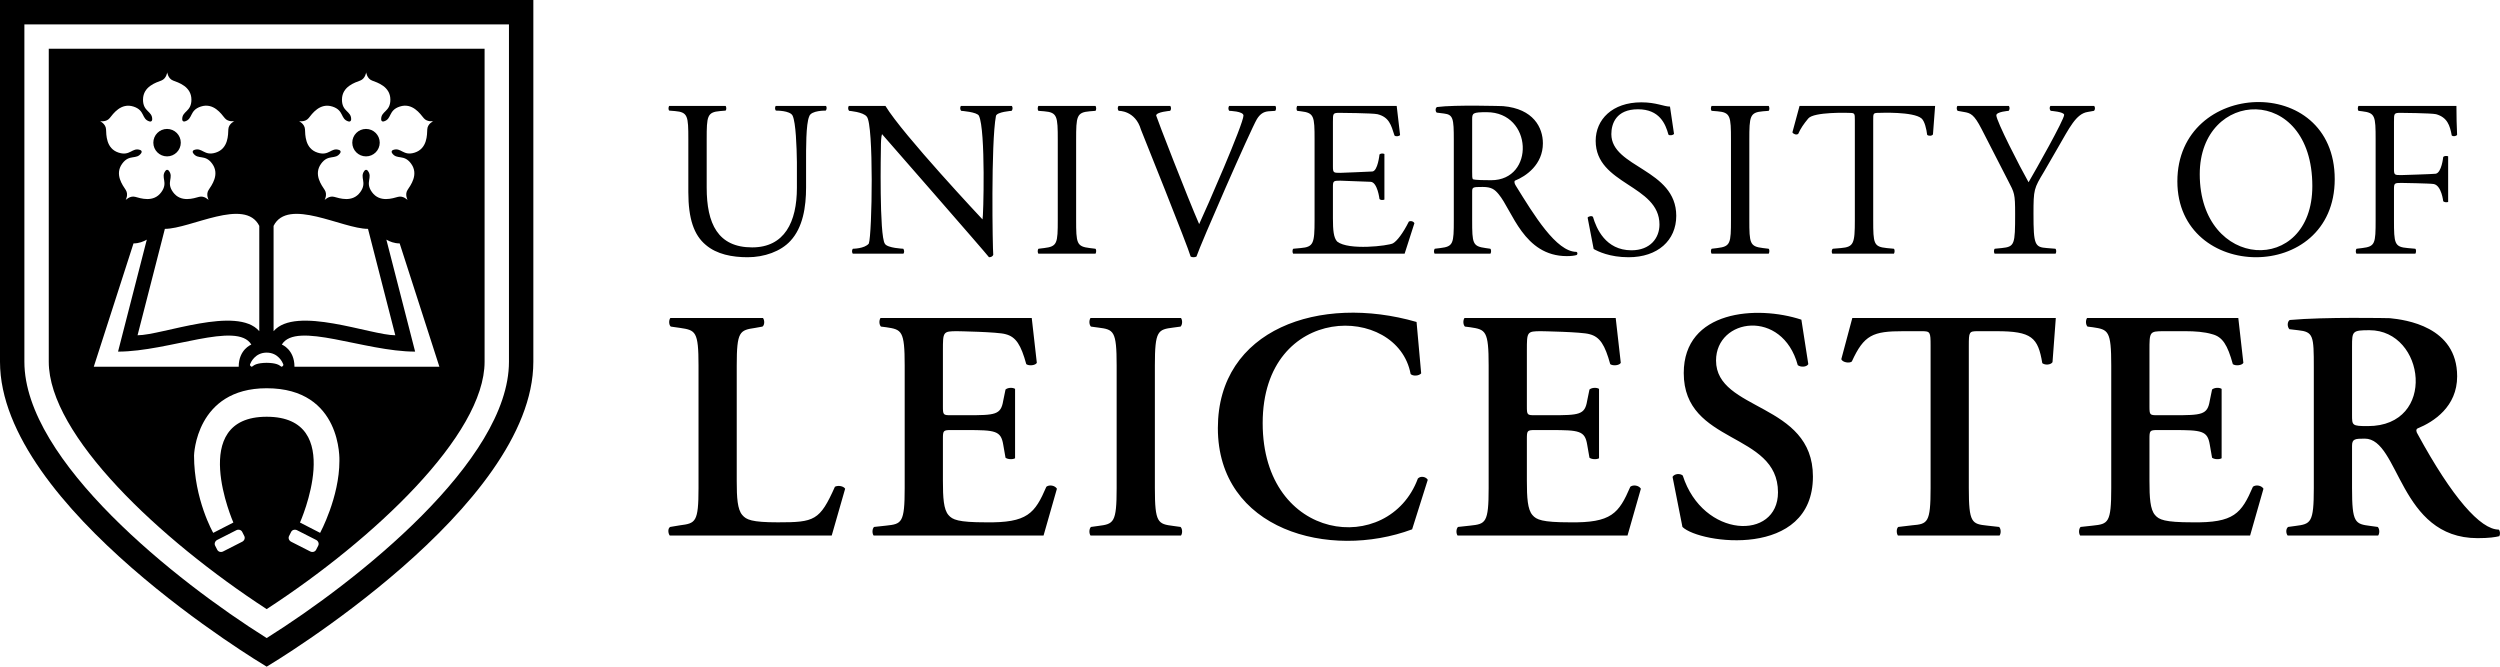 <svg width="255" height="68" viewBox="0 0 255 68" fill="none" xmlns="http://www.w3.org/2000/svg" preserveAspectRatio="xMinYMid meet">
            <path d="M0 0V36.899C0 51.735 26.708 67.704 27.201 68C27.693 67.704 54.401 51.735 54.401 36.899V0H0ZM51.914 36.899C51.914 46.996 36.426 59.295 27.201 65.082C17.975 59.297 2.487 47.001 2.487 36.899V2.487H51.914V36.899Z" fill="currentColor"></path>
            <path d="M17.04 15.951C17.812 15.951 18.44 15.323 18.44 14.552C18.44 13.779 17.812 13.151 17.04 13.151C16.268 13.151 15.64 13.779 15.64 14.552C15.64 15.323 16.268 15.951 17.04 15.951ZM37.333 15.951C38.104 15.951 38.732 15.323 38.732 14.552C38.732 13.779 38.104 13.151 37.333 13.151C36.56 13.151 35.932 13.779 35.932 14.552C35.932 15.323 36.56 15.951 37.333 15.951ZM4.974 4.974V36.899C4.974 44.369 16.253 55.001 27.2 62.13C38.148 54.998 49.428 44.364 49.428 36.899V4.974H4.974V4.974ZM31.478 12.05C31.826 11.618 32.623 10.453 33.912 10.871C35.112 11.261 34.699 12.144 35.543 12.388C35.596 12.402 35.671 12.41 35.733 12.361H35.731C35.797 12.317 35.814 12.241 35.818 12.187C35.846 11.309 34.88 11.427 34.88 10.166C34.88 8.812 36.233 8.414 36.75 8.215C37.267 8.017 37.349 7.379 37.349 7.379C37.349 7.379 37.428 8.017 37.945 8.215C38.462 8.414 39.818 8.812 39.818 10.166C39.818 11.427 38.849 11.309 38.88 12.187C38.883 12.24 38.898 12.314 38.961 12.357C39.02 12.405 39.097 12.397 39.149 12.384C39.995 12.14 39.581 11.257 40.782 10.867C42.068 10.449 42.865 11.613 43.216 12.044C43.565 12.475 44.196 12.354 44.196 12.354C44.196 12.354 43.613 12.627 43.583 13.181C43.555 13.735 43.596 15.146 42.307 15.564C41.11 15.954 40.922 14.997 40.095 15.296C40.047 15.316 39.979 15.354 39.958 15.43L39.956 15.428C39.931 15.5 39.962 15.57 39.99 15.615C40.484 16.344 41.196 15.678 41.936 16.698C42.733 17.793 41.871 18.911 41.569 19.377C41.267 19.842 41.577 20.405 41.577 20.405C41.577 20.405 41.137 19.935 40.602 20.079C40.065 20.222 38.737 20.696 37.942 19.599C37.201 18.58 38.053 18.11 37.512 17.415C37.479 17.373 37.42 17.322 37.345 17.325C37.267 17.322 37.211 17.373 37.176 17.415C36.636 18.11 37.489 18.58 36.747 19.599C35.952 20.695 34.623 20.222 34.086 20.079C33.551 19.935 33.11 20.405 33.11 20.405C33.11 20.405 33.422 19.842 33.119 19.377C32.817 18.911 31.956 17.793 32.754 16.698C33.493 15.678 34.206 16.344 34.699 15.615C34.726 15.57 34.756 15.501 34.734 15.431C34.71 15.358 34.647 15.32 34.596 15.3C33.771 15.001 33.584 15.958 32.386 15.567C31.098 15.15 31.138 13.738 31.108 13.185C31.078 12.631 30.498 12.358 30.498 12.358C30.498 12.358 31.128 12.479 31.478 12.05V12.05ZM27.905 23.041C29.364 20.112 34.926 23.344 37.536 23.344L40.321 34.197C37.835 34.197 30.163 31.141 27.905 33.781V23.041V23.041ZM26.447 33.781C24.189 31.141 16.517 34.197 14.031 34.197L16.816 23.344C19.426 23.344 24.988 20.112 26.447 23.04V33.781ZM27.199 35.967H27.2V35.967C28.384 35.969 28.821 36.966 28.893 37.152C28.893 37.154 28.905 37.194 28.902 37.231L28.902 37.235C28.901 37.244 28.898 37.253 28.894 37.261C28.887 37.279 28.876 37.299 28.858 37.318C28.806 37.376 28.778 37.404 28.718 37.404C28.694 37.404 28.673 37.39 28.62 37.348C28.468 37.234 28.185 37.021 27.2 37.007C26.214 37.021 25.931 37.234 25.779 37.348C25.726 37.39 25.705 37.404 25.681 37.404C25.621 37.404 25.593 37.376 25.541 37.318C25.523 37.299 25.512 37.279 25.505 37.261C25.501 37.253 25.498 37.244 25.497 37.235L25.497 37.231C25.494 37.194 25.506 37.154 25.506 37.152C25.578 36.966 26.015 35.969 27.199 35.967V35.967H27.199ZM11.186 12.05C11.535 11.618 12.332 10.453 13.62 10.871C14.819 11.261 14.407 12.144 15.251 12.388C15.303 12.402 15.38 12.41 15.441 12.361H15.44C15.505 12.317 15.521 12.241 15.525 12.187C15.553 11.309 14.587 11.427 14.587 10.166C14.587 8.812 15.941 8.414 16.459 8.215C16.976 8.017 17.056 7.379 17.056 7.379C17.056 7.379 17.135 8.017 17.653 8.215C18.171 8.414 19.525 8.812 19.525 10.166C19.525 11.427 18.557 11.309 18.587 12.187C18.591 12.24 18.607 12.314 18.668 12.357C18.729 12.405 18.805 12.397 18.857 12.384C19.703 12.14 19.291 11.257 20.489 10.867C21.777 10.449 22.574 11.613 22.923 12.044C23.273 12.475 23.904 12.354 23.904 12.354C23.904 12.354 23.322 12.627 23.291 13.181C23.264 13.735 23.303 15.146 22.015 15.564C20.817 15.954 20.631 14.997 19.804 15.296C19.754 15.316 19.687 15.354 19.665 15.43L19.664 15.428C19.639 15.5 19.669 15.57 19.698 15.615C20.192 16.344 20.903 15.678 21.644 16.698C22.441 17.793 21.579 18.911 21.277 19.377C20.975 19.842 21.285 20.405 21.285 20.405C21.285 20.405 20.846 19.935 20.311 20.079C19.774 20.222 18.445 20.696 17.65 19.599C16.909 18.58 17.76 18.11 17.221 17.415C17.186 17.373 17.129 17.322 17.053 17.325C16.976 17.322 16.919 17.373 16.884 17.415C16.344 18.11 17.196 18.58 16.455 19.599C15.66 20.695 14.33 20.222 13.794 20.079C13.258 19.935 12.819 20.405 12.819 20.405C12.819 20.405 13.129 19.842 12.827 19.377C12.525 18.911 11.665 17.793 12.461 16.698C13.201 15.678 13.914 16.344 14.407 15.615C14.434 15.57 14.464 15.501 14.442 15.431C14.419 15.358 14.355 15.32 14.304 15.3C13.478 15.001 13.292 15.958 12.094 15.567C10.806 15.15 10.845 13.738 10.816 13.185C10.786 12.631 10.206 12.358 10.206 12.358C10.206 12.358 10.836 12.479 11.186 12.05V12.05ZM24.7 55.259L22.759 56.247C22.533 56.365 22.264 56.285 22.157 56.075L21.943 55.656C21.836 55.446 21.934 55.186 22.161 55.07L24.102 54.083C24.328 53.968 24.599 54.045 24.704 54.252L24.918 54.675C25.025 54.885 24.928 55.146 24.7 55.259V55.259ZM32.459 55.656L32.245 56.075C32.138 56.285 31.869 56.365 31.643 56.247L29.701 55.259C29.474 55.146 29.377 54.884 29.484 54.675L29.698 54.252C29.803 54.045 30.073 53.968 30.3 54.083L32.241 55.07C32.468 55.186 32.565 55.446 32.459 55.656V55.656ZM32.653 54.353L30.599 53.298C30.599 53.298 35.406 42.508 27.201 42.508C19.07 42.508 23.803 53.298 23.803 53.298L21.749 54.353C21.749 54.353 19.792 50.952 19.792 46.461C19.792 46.461 19.954 39.601 27.201 39.601H27.201C34.937 39.601 34.62 47.013 34.62 47.013C34.62 50.718 32.653 54.353 32.653 54.353V54.353ZM30.035 37.404C30.035 35.641 28.747 35.145 28.747 35.145C30.203 32.727 37.153 35.865 42.343 35.865L39.409 24.442C39.757 24.644 40.215 24.825 40.749 24.828L40.75 24.829H40.766L44.817 37.404H30.035V37.404ZM9.566 37.404L13.617 24.829H13.633L13.633 24.828C14.168 24.825 14.626 24.643 14.974 24.442L12.04 35.865C17.23 35.865 24.18 32.727 25.636 35.145C25.636 35.145 24.348 35.641 24.348 37.404H9.566V37.404Z" fill="currentColor"></path>
            <path d="M222.091 18.498C222.091 8.091 238.142 7.419 238.142 18.27C238.142 28.967 222.091 28.744 222.091 18.498ZM235.858 18.977C235.858 8.474 224.374 9.018 224.374 17.767C224.374 27.593 235.858 28.168 235.858 18.977ZM79.12 10.803C79.037 10.93 79.025 11.152 79.138 11.283C79.138 11.283 80.597 11.256 80.85 11.808C81.177 12.524 81.261 14.956 81.284 16.534V19.16C81.284 22.631 80.028 25.234 76.717 25.234C73.224 25.234 72.082 22.813 72.082 19.137V14.205C72.082 11.831 72.128 11.443 73.453 11.328L74.001 11.283C74.112 11.208 74.101 10.938 74.019 10.803H68.251C68.169 10.938 68.158 11.208 68.27 11.283L68.841 11.328C70.165 11.443 70.21 11.831 70.21 14.205V19.594C70.21 22.311 70.781 23.978 71.991 24.983C73.11 25.942 74.686 26.238 76.261 26.238C77.951 26.238 79.64 25.645 80.622 24.572C81.9 23.202 82.22 21.101 82.22 19.114V16.534C82.22 15.256 82.197 12.63 82.54 11.876C82.718 11.245 84.229 11.283 84.229 11.283C84.325 11.168 84.355 10.941 84.254 10.803H79.12V10.803ZM125.371 10.803C125.273 10.939 125.263 11.192 125.396 11.306C125.396 11.306 126.834 11.341 126.834 11.785C126.834 12.631 123.021 21.352 122.314 22.859C121.172 20.256 117.975 12.013 117.93 11.785C117.93 11.416 119.346 11.306 119.346 11.306C119.478 11.192 119.468 10.939 119.37 10.803H114.09C113.979 10.946 113.982 11.19 114.117 11.306C114.117 11.306 115.805 11.256 116.377 13.223C116.377 13.223 121.195 25.211 121.446 26.17C121.583 26.258 121.879 26.262 122.04 26.17C122.428 24.96 127.565 13.223 128.204 12.15C128.501 11.671 128.843 11.397 129.391 11.351L130.076 11.306C130.171 11.211 130.186 10.944 130.096 10.803H125.371V10.803ZM103.21 10.803H98.009C97.91 10.934 97.917 11.194 98.047 11.306C98.047 11.306 99.661 11.416 99.851 11.808C100.549 13.25 100.307 22.265 100.216 22.38C100.216 22.38 92.074 13.718 90.314 10.803H86.578C86.477 10.939 86.495 11.192 86.609 11.306C86.609 11.306 88.057 11.416 88.412 11.899C89.133 12.673 88.962 23.905 88.618 24.846C88.184 25.371 86.997 25.371 86.997 25.371C86.881 25.486 86.881 25.73 86.979 25.873H92.154C92.25 25.739 92.248 25.524 92.134 25.371C92.134 25.371 90.518 25.307 90.262 24.868C89.671 24.076 89.851 15.164 89.851 15.164C89.851 14.479 89.873 13.954 89.965 13.68C89.965 13.68 100.604 25.85 100.878 26.238C101.13 26.238 101.266 26.124 101.312 25.987C101.244 25.394 101.068 14.57 101.586 11.831C101.666 11.41 103.184 11.306 103.184 11.306C103.3 11.19 103.316 10.946 103.21 10.803ZM106.5 11.351C107.847 11.465 107.893 11.853 107.893 14.274V22.402C107.893 24.823 107.847 25.142 106.5 25.302L105.929 25.371C105.818 25.482 105.829 25.742 105.909 25.873H111.746C111.829 25.733 111.841 25.446 111.729 25.371L111.158 25.302C109.81 25.142 109.765 24.823 109.765 22.402V14.274C109.765 11.853 109.81 11.465 111.158 11.351L111.729 11.306C111.841 11.231 111.829 10.943 111.746 10.803H105.912C105.829 10.943 105.817 11.231 105.929 11.306L106.5 11.351V11.351ZM175.166 11.351C176.513 11.465 176.559 11.853 176.559 14.274V22.402C176.559 24.823 176.513 25.142 175.166 25.302L174.595 25.371C174.484 25.482 174.495 25.742 174.576 25.873H180.412C180.495 25.733 180.507 25.446 180.395 25.371L179.824 25.302C178.477 25.142 178.431 24.823 178.431 22.402V14.274C178.431 11.853 178.477 11.465 179.824 11.351L180.395 11.306C180.507 11.231 180.495 10.943 180.412 10.803H174.578C174.495 10.943 174.483 11.231 174.595 11.306L175.166 11.351V11.351ZM200.315 11.42C201 11.534 201.343 11.648 202.119 13.155L204.813 18.407C205.475 19.685 205.543 19.728 205.543 21.817C205.543 24.95 205.498 25.165 204.174 25.302L203.466 25.371C203.355 25.482 203.366 25.742 203.446 25.873H209.673C209.754 25.742 209.765 25.482 209.653 25.371L208.786 25.302C207.553 25.211 207.416 24.992 207.416 21.817C207.416 19.302 207.462 19.229 208.489 17.516L209.927 15.027C211.069 13.064 211.754 11.602 212.941 11.42L213.581 11.306C213.715 11.19 213.719 10.946 213.607 10.803H209.14C209.036 10.935 209.042 11.174 209.174 11.306C209.174 11.306 210.544 11.4 210.544 11.717C210.544 12.204 207.621 17.379 206.914 18.589C206.023 17.014 203.626 12.343 203.626 11.762C203.626 11.392 204.882 11.306 204.882 11.306C204.993 11.194 205.012 10.934 204.905 10.803H199.652C199.56 10.935 199.563 11.174 199.676 11.306L200.315 11.42V11.42ZM250.556 10.803H240.561C240.478 10.943 240.466 11.231 240.578 11.306L240.944 11.351C242.268 11.511 242.314 11.831 242.314 14.228V22.448C242.314 24.846 242.268 25.142 240.944 25.302L240.373 25.371C240.262 25.482 240.272 25.742 240.353 25.873H246.372C246.456 25.734 246.467 25.446 246.355 25.371L245.579 25.302C244.232 25.188 244.186 24.846 244.186 22.448V19.274C244.186 18.681 244.255 18.658 244.94 18.658C244.94 18.658 247.925 18.704 248.25 18.772C249.04 18.937 249.209 20.53 249.209 20.53C249.334 20.638 249.571 20.659 249.711 20.598V15.943C249.561 15.879 249.299 15.9 249.209 16.009C249.209 16.009 249.048 17.634 248.433 17.722C248.147 17.762 244.939 17.859 244.939 17.859C244.255 17.859 244.186 17.859 244.186 17.242V12.424C244.186 11.557 244.186 11.511 244.871 11.511C244.871 11.511 247.976 11.534 248.478 11.648C249.62 11.968 249.894 12.79 250.076 13.817C250.236 13.954 250.556 13.886 250.624 13.749C250.58 12.9 250.557 11.833 250.556 10.803V10.803ZM160.8 25.69C158.738 25.69 156.462 21.923 154.635 18.977C154.521 18.795 154.407 18.567 154.521 18.429C155.663 17.973 157.375 16.785 157.375 14.616C157.375 13.018 156.415 11.096 153.318 10.825C153.311 10.825 148.423 10.67 146.576 10.917C146.393 11.009 146.393 11.374 146.553 11.488L147.284 11.579C148.22 11.694 148.288 12.082 148.288 14.251V22.448C148.288 24.846 148.242 25.142 146.918 25.302L146.347 25.371C146.237 25.5 146.247 25.746 146.326 25.873H152.028C152.111 25.738 152.122 25.464 152.01 25.371L151.53 25.302C150.206 25.12 150.16 24.846 150.16 22.448V19.571C150.16 19.092 150.206 19.069 151.234 19.069C152.147 19.069 152.463 19.334 152.854 19.799C154.263 21.476 155.414 26.124 159.818 26.124C160.252 26.124 160.617 26.078 160.823 26.01C160.937 25.919 160.914 25.736 160.8 25.69V25.69ZM150.229 18.27C150.16 18.178 150.16 17.927 150.16 17.516V12.173C150.16 11.534 150.229 11.443 151.644 11.443C156.351 11.443 156.586 18.382 152.1 18.382C150.32 18.382 150.25 18.291 150.229 18.27ZM143.698 22.608C143.105 23.795 142.488 24.595 142.077 24.823C141.575 25.074 137.559 25.563 136.392 24.64C136.027 24.252 135.958 23.476 135.958 22.265V19.046C135.958 18.452 136.027 18.429 136.712 18.429C136.712 18.429 139.462 18.533 139.794 18.544C140.506 18.566 140.707 20.302 140.707 20.302C140.798 20.411 141.059 20.431 141.21 20.356V15.704C141.059 15.628 140.798 15.649 140.707 15.758C140.707 15.758 140.538 17.448 139.977 17.493C139.689 17.517 136.712 17.63 136.712 17.63C136.027 17.63 135.958 17.63 135.958 16.991V12.424C135.958 11.557 135.958 11.511 136.643 11.511C136.643 11.511 140.022 11.534 140.502 11.648C141.689 11.945 141.894 12.744 142.237 13.817C142.351 13.954 142.716 13.909 142.808 13.771L142.463 10.803H132.311C132.227 10.943 132.216 11.231 132.328 11.306L132.693 11.351C134.041 11.511 134.086 11.854 134.086 14.228V22.448C134.086 24.846 133.972 25.188 132.671 25.302L131.917 25.371C131.806 25.482 131.816 25.742 131.897 25.873H143.273L144.269 22.768C144.178 22.562 143.858 22.494 143.698 22.608V22.608ZM164.357 13.68C164.357 12.63 164.837 11.146 167.074 11.146C169.266 11.146 169.882 12.63 170.179 13.726C170.293 13.863 170.658 13.794 170.75 13.657L170.339 10.872C169.719 10.872 168.936 10.438 167.416 10.438C164.448 10.438 162.759 12.196 162.759 14.365C162.759 18.865 169.266 18.833 169.266 22.905C169.266 24.275 168.33 25.53 166.412 25.53C163.763 25.53 162.827 23.293 162.485 22.128C162.393 21.991 162.051 22.037 161.937 22.197L162.553 25.394C162.987 25.645 164.197 26.238 166.115 26.238C169.083 26.238 170.978 24.526 170.978 22.014C170.978 17.234 164.357 17.107 164.357 13.68V13.68ZM183.554 10.803L182.825 13.498C182.916 13.68 183.235 13.794 183.418 13.657C183.669 13.087 183.971 12.654 184.445 12.082C185.016 11.395 188.509 11.511 188.509 11.511C189.194 11.511 189.194 11.534 189.194 12.242V22.448C189.194 24.846 189.08 25.188 187.779 25.302L186.957 25.371C186.808 25.464 186.812 25.738 186.893 25.873H193.185C193.268 25.734 193.28 25.446 193.167 25.371L192.437 25.302C191.112 25.165 191.067 24.846 191.067 22.448V12.287C191.067 11.534 191.044 11.511 191.729 11.511C191.729 11.511 195.171 11.363 195.998 12.082C196.319 12.361 196.501 13.178 196.569 13.749C196.683 13.886 197.071 13.886 197.163 13.703L197.382 10.803H183.554V10.803Z" fill="currentColor"></path>
            <path d="M112.016 53.647L111.276 53.748C111.08 53.945 111.072 54.399 111.232 54.622H120.463C120.623 54.399 120.615 53.945 120.419 53.748L119.679 53.647C118.1 53.445 117.797 53.344 117.797 49.782V37.278C117.797 33.715 118.1 33.614 119.679 33.412L120.419 33.312C120.615 33.115 120.623 32.66 120.463 32.438H111.232C111.072 32.66 111.08 33.115 111.276 33.312L112.016 33.412C113.596 33.614 113.898 33.715 113.898 37.278V49.782C113.898 53.344 113.596 53.445 112.016 53.647ZM254.864 54.017C253.012 54.017 250.135 50.771 246.596 44.269C246.462 44.068 246.394 43.798 246.596 43.698C248.243 43.026 250.629 41.479 250.629 38.387C250.629 33.283 245.329 32.612 243.758 32.454C243.706 32.45 237.071 32.314 233.555 32.639C233.286 32.807 233.286 33.345 233.522 33.58L234.396 33.681C235.976 33.849 236.009 34.253 236.009 37.479V49.782C236.009 53.344 235.707 53.445 234.127 53.647L233.387 53.748C233.134 53.945 233.164 54.399 233.338 54.622H242.574C242.734 54.399 242.726 53.945 242.53 53.748L241.79 53.647C240.21 53.445 239.908 53.344 239.908 49.782V45.479C239.908 44.773 240.197 44.74 241.206 44.74C244.754 44.74 244.69 54.891 252.713 54.891C253.89 54.891 254.528 54.79 254.931 54.689C255.032 54.521 255.032 54.151 254.864 54.017V54.017ZM241.521 43.462C239.908 43.462 239.908 43.395 239.908 42.32V35.328C239.908 33.782 239.941 33.681 241.689 33.681C247.386 33.681 248.601 43.462 241.521 43.462V43.462ZM85.163 49.647C83.617 53.109 83.079 53.277 79.349 53.277C76.66 53.277 76.122 53.008 75.719 52.538C75.215 51.966 75.147 50.756 75.147 49.076V37.278C75.147 33.782 75.45 33.681 77.03 33.446L77.769 33.312C77.995 33.17 78.007 32.672 77.824 32.438H68.373C68.197 32.672 68.227 33.17 68.425 33.312L69.367 33.446C70.946 33.681 71.249 33.782 71.249 37.278V49.782C71.249 53.277 70.946 53.378 69.367 53.58L68.358 53.748C68.103 53.889 68.135 54.387 68.312 54.622H84.836L86.205 49.849C86.037 49.58 85.499 49.479 85.163 49.647V49.647ZM106.73 49.647C105.554 52.37 104.815 53.344 100.546 53.277C97.723 53.277 97.151 53.008 96.748 52.538C96.244 51.966 96.177 50.756 96.177 49.042V44.773C96.177 43.933 96.21 43.866 96.983 43.866H98.597C101.521 43.866 102.092 43.933 102.328 45.345L102.563 46.689C102.793 46.862 103.292 46.886 103.537 46.742V39.666C103.292 39.502 102.793 39.53 102.563 39.731L102.328 40.874C102.092 42.32 101.521 42.353 98.597 42.353H96.983C96.21 42.353 96.177 42.32 96.177 41.446V35.765C96.177 33.849 96.177 33.782 97.622 33.782C97.622 33.782 101.789 33.849 102.562 34.085C103.638 34.354 104.142 35.194 104.68 37.143C104.949 37.345 105.621 37.278 105.756 37.009L105.238 32.438H89.813C89.653 32.66 89.661 33.115 89.858 33.312L90.396 33.379C91.975 33.614 92.278 33.715 92.278 37.278V49.782C92.278 53.344 91.975 53.445 90.396 53.613L89.152 53.748C88.955 53.945 88.947 54.399 89.107 54.622H106.443L107.806 49.849C107.604 49.513 107.033 49.412 106.73 49.647ZM145.632 48.941C145.464 48.639 144.926 48.504 144.624 48.807C141.668 56.792 128.793 55.343 128.793 43.16C128.793 30.832 142.563 30.96 143.884 38.152C144.12 38.387 144.725 38.353 144.96 38.084L144.489 32.841C134.634 29.99 124.222 33.56 124.222 43.664C124.222 54.064 135.594 57.133 144.037 53.992L145.632 48.941ZM166.294 49.647C165.118 52.37 164.378 53.344 160.11 53.277C157.287 53.277 156.715 53.008 156.312 52.538C155.808 51.966 155.741 50.756 155.741 49.042V44.773C155.741 43.933 155.774 43.866 156.547 43.866H158.161C161.085 43.866 161.656 43.933 161.891 45.345L162.126 46.689C162.357 46.862 162.856 46.886 163.101 46.742V39.666C162.856 39.502 162.357 39.53 162.126 39.731L161.891 40.874C161.656 42.32 161.085 42.353 158.161 42.353H156.547C155.774 42.353 155.741 42.32 155.741 41.446V35.765C155.741 33.849 155.741 33.782 157.186 33.782C157.186 33.782 161.353 33.849 162.126 34.085C163.202 34.354 163.706 35.194 164.244 37.143C164.513 37.345 165.185 37.278 165.32 37.009L164.802 32.438H149.377C149.217 32.66 149.225 33.115 149.422 33.312L149.96 33.379C151.539 33.614 151.842 33.715 151.842 37.278V49.782C151.842 53.344 151.539 53.445 149.96 53.613L148.716 53.748C148.519 53.945 148.511 54.399 148.671 54.622H166.007L167.37 49.849C167.168 49.513 166.597 49.412 166.294 49.647V49.647ZM175.036 36.774C175.036 32.438 181.798 31.451 183.371 37.244C183.674 37.48 184.279 37.446 184.447 37.143L183.741 32.606C179.198 31.11 171.742 31.642 171.742 38.051C171.742 45.389 181.355 44.004 181.355 50.218C181.355 55.16 173.7 54.927 171.641 48.504C171.372 48.269 170.801 48.303 170.6 48.639L171.608 53.748C173.38 55.471 184.918 57.027 184.918 48.605C184.918 41.041 175.036 41.958 175.036 36.774V36.774ZM188.935 32.438L187.812 36.639C187.946 36.975 188.652 37.076 188.887 36.874C190.131 34.152 191.038 33.782 194.131 33.782H196.013C196.887 33.782 196.92 33.849 196.92 35.261V49.782C196.92 53.344 196.618 53.445 195.038 53.58L193.626 53.748C193.428 53.889 193.422 54.387 193.585 54.622H203.956C204.116 54.399 204.108 53.945 203.911 53.748L202.701 53.613C201.121 53.445 200.819 53.344 200.819 49.781V35.261C200.819 33.849 200.852 33.782 201.726 33.782H203.642C207.238 33.782 207.877 34.421 208.314 37.042C208.617 37.278 209.188 37.211 209.356 36.942L209.692 32.438H188.935V32.438ZM229.799 49.647C228.623 52.37 227.883 53.344 223.615 53.277C220.791 53.277 220.22 53.008 219.817 52.538C219.312 51.966 219.245 50.756 219.245 49.042V44.773C219.245 43.933 219.279 43.866 220.052 43.866H221.665C224.589 43.866 225.161 43.933 225.396 45.345L225.631 46.689C225.861 46.862 226.361 46.886 226.606 46.742V39.666C226.361 39.502 225.861 39.53 225.631 39.731L225.396 40.874C225.161 42.32 224.589 42.353 221.665 42.353H220.052C219.279 42.353 219.245 42.32 219.245 41.446V35.765C219.245 33.849 219.245 33.782 220.69 33.782H222.942C223.85 33.782 224.858 33.849 225.631 34.085C226.707 34.354 227.211 35.194 227.749 37.143C228.018 37.345 228.69 37.278 228.824 37.009L228.307 32.438H212.882C212.722 32.66 212.73 33.115 212.927 33.312L213.464 33.379C215.044 33.614 215.347 33.715 215.347 37.278V49.782C215.347 53.344 215.044 53.445 213.464 53.613L212.221 53.748C212.024 53.945 212.016 54.399 212.176 54.622H229.511L230.874 49.849C230.673 49.513 230.101 49.412 229.799 49.647Z" fill="currentColor"></path>
        </svg>
